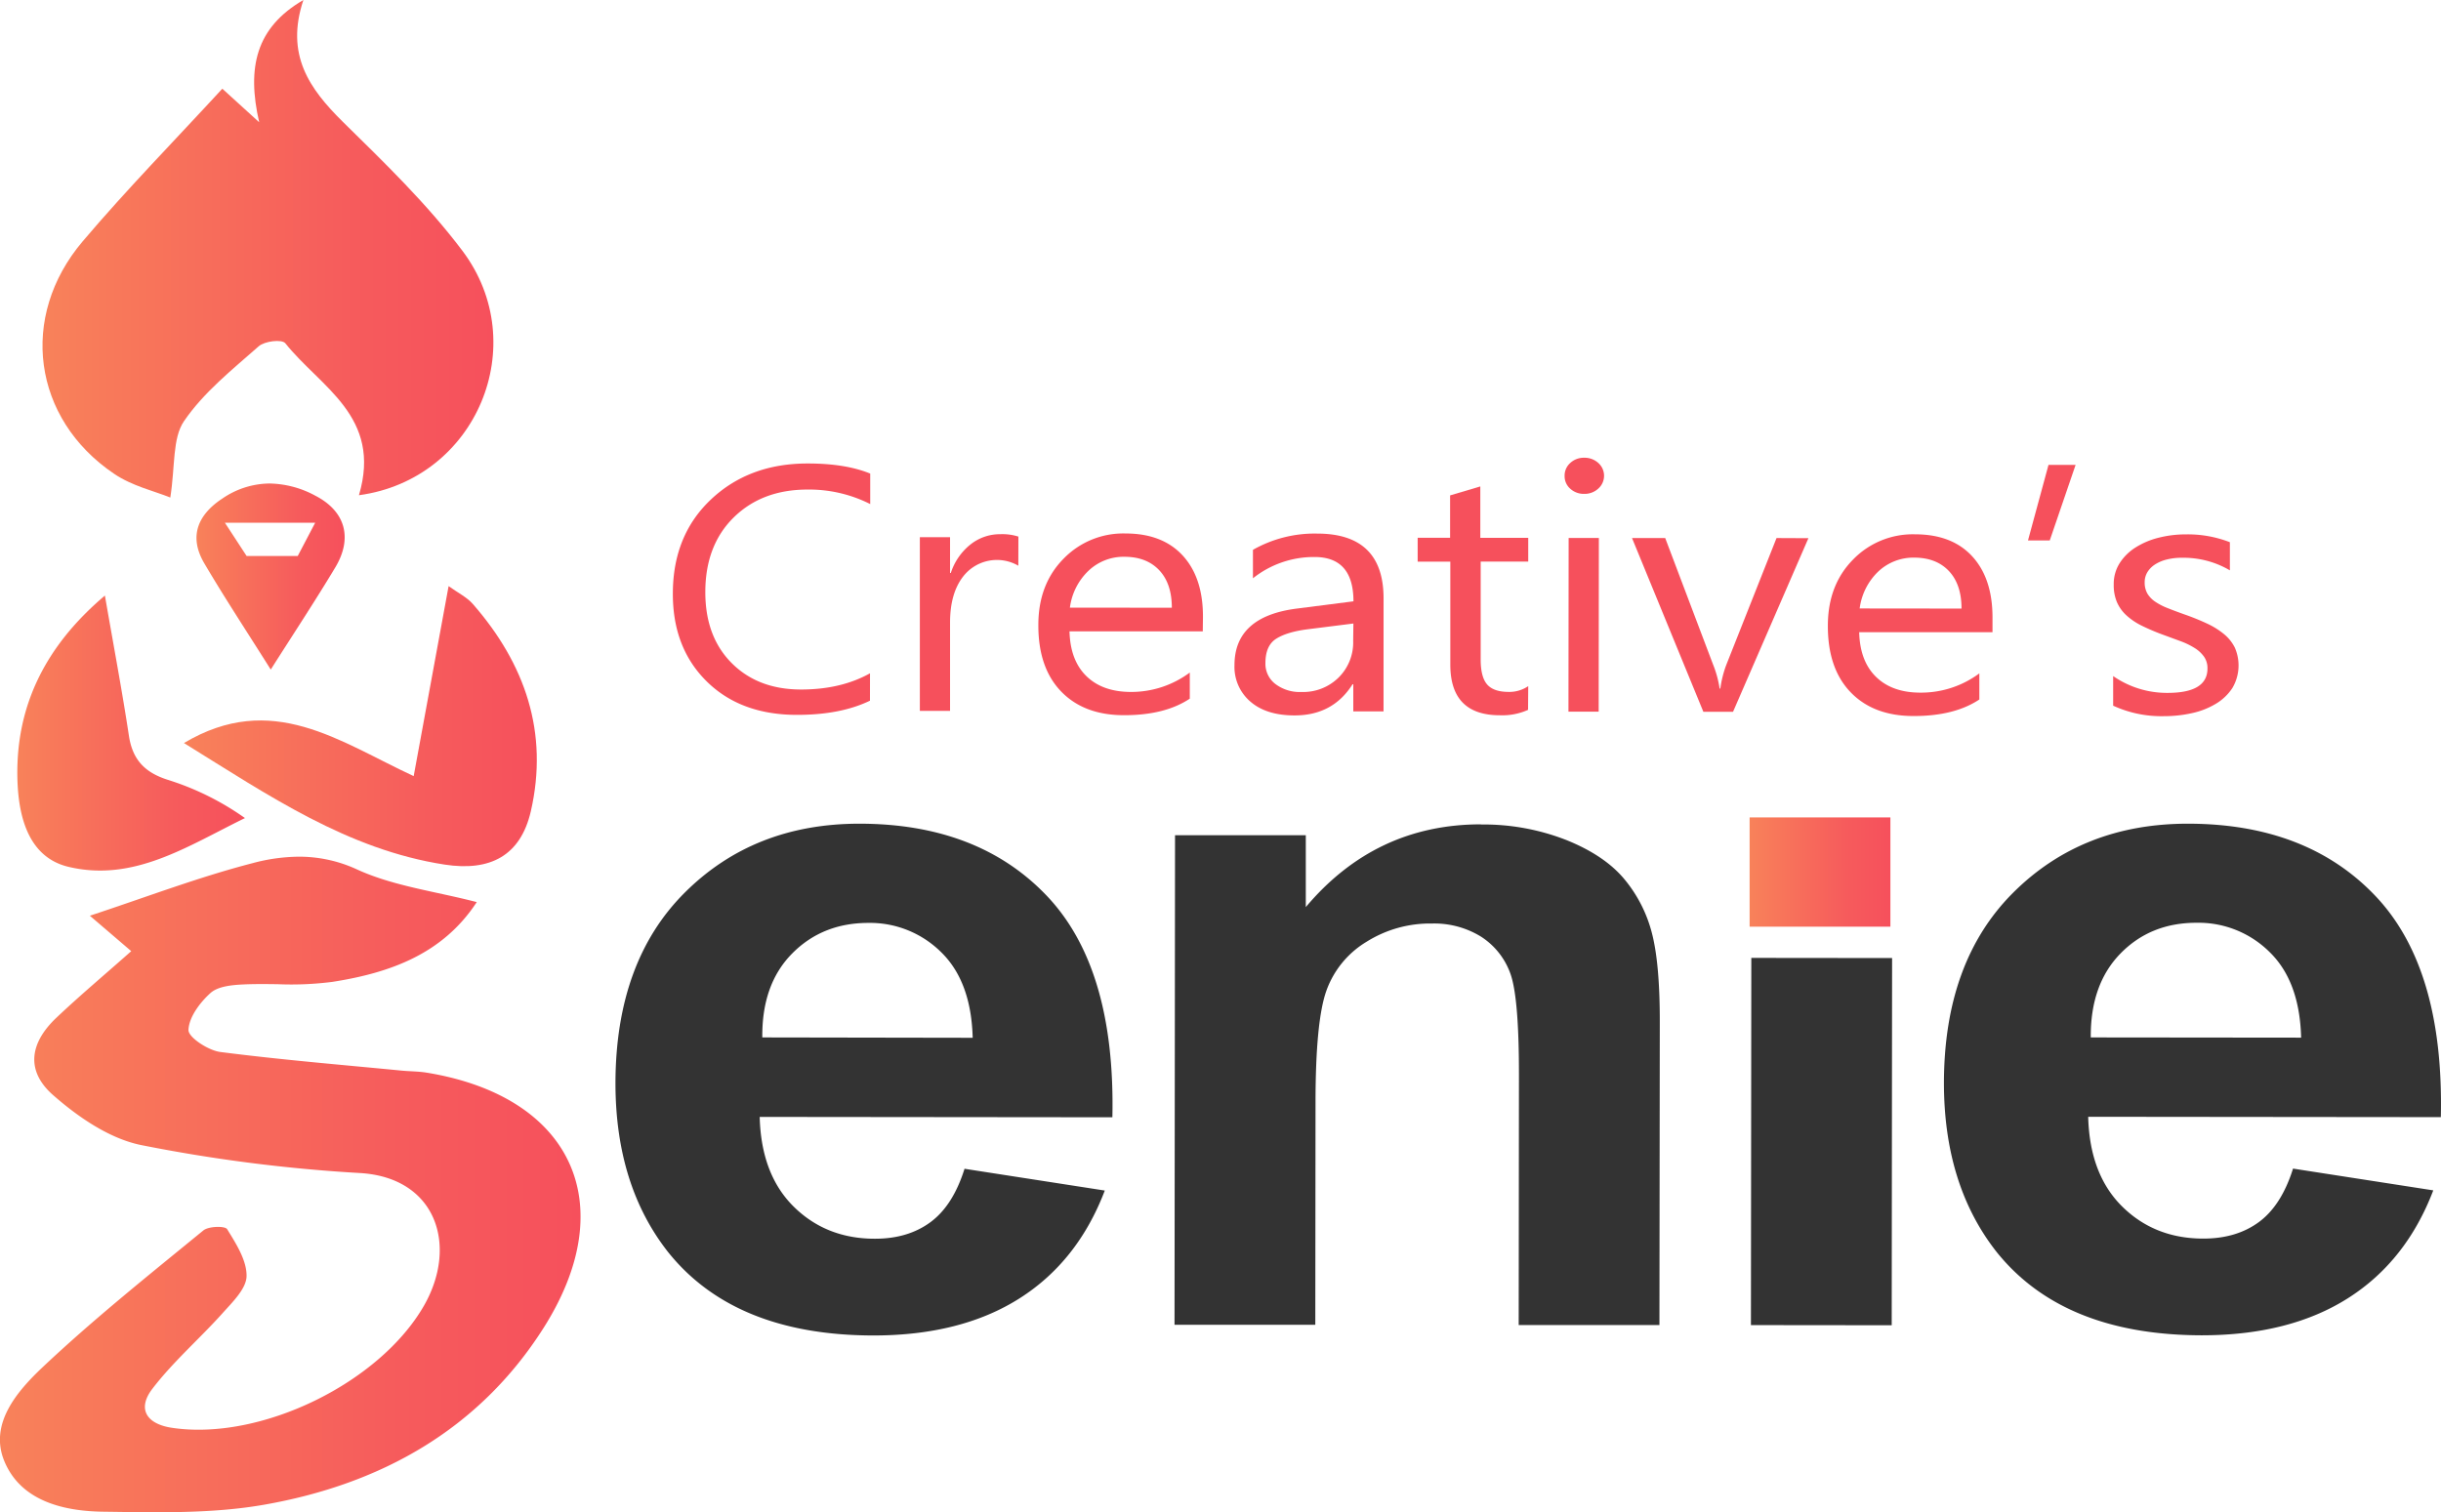 <svg xmlns="http://www.w3.org/2000/svg" xmlns:xlink="http://www.w3.org/1999/xlink" viewBox="0 0 672.93 417.06"><defs><style>.cls-1{fill:url(#linear-gradient);}.cls-2{fill:#333;}.cls-3{fill:url(#linear-gradient-2);}.cls-4{fill:url(#linear-gradient-3);}.cls-5{fill:url(#linear-gradient-4);}.cls-6{fill:url(#linear-gradient-5);}.cls-7{fill:url(#linear-gradient-6);}.cls-8{fill:#f6505c;}</style><linearGradient id="linear-gradient" x1="54.13" y1="159" x2="94.98" y2="159" gradientUnits="userSpaceOnUse"><stop offset="0" stop-color="#f8825a"></stop><stop offset="0.15" stop-color="#f8795a"></stop><stop offset="0.69" stop-color="#f65b5c"></stop><stop offset="1" stop-color="#f6505c"></stop></linearGradient><linearGradient id="linear-gradient-2" x1="482.83" y1="240.73" x2="521.67" y2="240.73" gradientTransform="translate(742.46 -261.77) rotate(89.94)" xlink:href="#linear-gradient"></linearGradient><linearGradient id="linear-gradient-3" x1="11.73" y1="68.6" x2="136.02" y2="68.6" xlink:href="#linear-gradient"></linearGradient><linearGradient id="linear-gradient-4" x1="0" y1="326.67" x2="160.06" y2="326.67" xlink:href="#linear-gradient"></linearGradient><linearGradient id="linear-gradient-5" x1="50.71" y1="200.25" x2="148.01" y2="200.25" xlink:href="#linear-gradient"></linearGradient><linearGradient id="linear-gradient-6" x1="4.77" y1="202.15" x2="67.53" y2="202.15" xlink:href="#linear-gradient"></linearGradient></defs><g id="Layer_2" data-name="Layer 2"><g id="Layer_1-2" data-name="Layer 1"><path class="cls-1" d="M68,153.34l-6-9.19,24.89,0c-2.14,4.09-3.83,7.31-4.81,9.17H68m-7-15.65c-6.72,4.58-8.89,10.53-4.67,17.69,5.6,9.52,11.69,18.75,18.31,29.28,6.4-10.08,12.29-19,17.79-28.17,4.83-8.05,2.84-15.45-5.45-19.75a27.4,27.4,0,0,0-12.66-3.39A23.29,23.29,0,0,0,61,137.69"></path><rect class="cls-2" x="451.54" y="295.41" width="101.26" height="38.81" transform="translate(186.81 816.64) rotate(-89.94)"></rect><path class="cls-2" d="M654.86,247.08q-18.9-19.9-51.62-19.94h-.1q-29.07,0-48.13,19T535.9,298.62q0,28.1,14.45,46.53,18.35,23,56.6,23.07,24.16,0,40.27-10.19t23.58-29.78l-38.66-6q-3.2,10.17-9.41,14.74t-15.33,4.56q-13.41,0-22.37-8.86t-9.36-24.73l97.22.1Q673.78,267,654.86,247.08Zm-78.48,39q-.12-14.61,8.17-23.12t21-8.5a27.82,27.82,0,0,1,20.15,8.1q8.28,8.08,8.67,23.58Z"></path><path class="cls-2" d="M408.26,227.32q-29.08,0-48.28,22.82l0-19.82-36.05,0-.14,135,38.81,0,.06-61.13q0-22.62,3-31a25.94,25.94,0,0,1,11-13.45,32.94,32.94,0,0,1,18.09-5.07,24.54,24.54,0,0,1,13.46,3.57,20.15,20.15,0,0,1,8.08,10q2.47,6.42,2.45,28.28l-.07,68.88,38.8,0,.1-83.88q0-15.63-2.12-24a38,38,0,0,0-7.58-15q-5.44-6.6-16.08-10.88a62.57,62.57,0,0,0-23.47-4.28h-.08"></path><path class="cls-2" d="M288.63,247.08q-18.9-19.9-51.63-19.94h-.09q-29.08,0-48.13,19t-19.11,52.53q0,28.1,14.45,46.53,18.34,23,56.6,23.07,24.16,0,40.27-10.19t23.58-29.78l-38.67-6q-3.18,10.15-9.4,14.73t-15.34,4.56q-13.4,0-22.36-8.86t-9.37-24.73l97.23.1Q307.53,267,288.63,247.08Zm-78.48,39Q210,271.47,218.32,263t21-8.5a27.83,27.83,0,0,1,20.16,8.1q8.26,8.08,8.67,23.58Z"></path><rect class="cls-3" x="487.19" y="221.33" width="30.13" height="38.81" transform="matrix(0, -1, 1, 0, 261, 742.73)"></rect><path class="cls-4" d="M71.45,33.71,61.29,24.46C48.22,38.67,35,52.15,22.78,66.57,5.15,87.37,9,115.45,31.41,130.62c5,3.42,11.29,4.84,15.54,6.58,1.36-8.61.55-16.38,3.78-21.07,5.47-8,13.31-14.2,20.59-20.64,1.63-1.44,6.41-2,7.34-.83,9.63,12.1,26.75,20.17,20.29,41.9,32.53-4.4,47.92-41.66,28.53-67.4-9.73-12.92-21.47-24.27-33-35.6C85.32,24.49,78.6,15.11,83.64,0,70.56,7.6,68,18.6,71.45,33.71"></path><path class="cls-5" d="M69.72,238c-15,3.87-29.58,9.46-44.95,14.52l11.41,9.77C28.77,268.86,22,274.54,15.6,280.6c-7.44,7-8.55,14.69-1,21.35,6.9,6.07,15.52,12,24.25,13.8a436.89,436.89,0,0,0,60.46,7.73c21,1.28,27,20,17.61,36.5-12.2,21.36-44.92,37.37-69.37,33.77-7.07-1-9.86-5.15-5.55-10.77,5.73-7.49,13-13.78,19.34-20.84,2.74-3.07,6.58-6.77,6.63-10.24.07-4.34-2.89-8.94-5.35-12.94-.58-.94-5.12-.84-6.57.35-15,12.28-30.14,24.36-44.21,37.62-7,6.6-14.9,15.62-10.67,25.94,4.54,11.08,16.39,13.89,27.49,14,14.74.2,29.79.59,44.2-1.94,32-5.62,59.09-20.62,76.91-48.62,21.8-34.26,7.9-64-32.18-70.52-2.26-.37-4.59-.34-6.88-.56-16.69-1.62-33.41-3-50-5.14-3.32-.43-8.82-4.06-8.75-6.06.12-3.54,3.17-7.59,6.08-10.21,2.07-1.85,5.92-2.2,9-2.35s6.32-.11,9.48-.07a89.31,89.31,0,0,0,15.11-.64c15.72-2.46,30.38-7.59,39.8-22-11.58-3-23-4.42-33-9a37.9,37.9,0,0,0-16.08-3.52A50.45,50.45,0,0,0,69.72,238"></path><path class="cls-6" d="M114,214C93.52,204.49,75,190.41,50.71,204.9c23.45,14.52,45.09,29.38,71.87,33.52,12.54,1.93,20.91-2.43,23.75-14.67,5-21.74-1.57-40.72-16-57.22-1.61-1.83-4-3-6.66-4.9-3.28,17.86-6.38,34.7-9.63,52.41"></path><path class="cls-7" d="M4.85,216.18c.44,9.25,3.09,20.24,14,22.85,18,4.31,32.88-5.72,48.68-13.44a76,76,0,0,0-21.05-10.48c-6.46-2-9.92-5.5-10.94-12.21-1.86-12.3-4.17-24.54-6.62-38.67-17.09,14.48-25,31.59-24.07,52"></path><path class="cls-8" d="M239.83,193.22q-8.09,3.92-20.13,3.91-15.54,0-24.89-9.24t-9.32-24.19q0-16.08,10.54-26t26.69-9.89q10.36,0,17.18,2.78V139a37.38,37.38,0,0,0-17.28-4q-12.54,0-20.36,7.7t-7.82,20.61q0,12.25,7.27,19.54t19.13,7.29q11,0,19-4.47Z"></path><path class="cls-8" d="M280.73,156A11.77,11.77,0,0,0,265.5,159q-3.58,4.62-3.59,12.62l0,24.41h-8.33l0-47.89h8.33V158h.21a16.53,16.53,0,0,1,5.44-7.87,13,13,0,0,1,8.19-2.82,14.54,14.54,0,0,1,5,.66Z"></path><path class="cls-8" d="M331.58,174.1l-36.74,0q.2,8,4.66,12.35t12.29,4.36A27,27,0,0,0,328,185.46v7.2q-6.87,4.58-18.15,4.56-11,0-17.32-6.54t-6.28-18.36q0-11.17,6.91-18.21a22.91,22.91,0,0,1,17.1-7q10.21,0,15.8,6.1t5.57,16.89Zm-8.53-6.51q0-6.65-3.47-10.34t-9.53-3.71a14,14,0,0,0-10,3.88,17,17,0,0,0-5.1,10.14Z"></path><path class="cls-8" d="M381.41,196.18h-8.34v-7.49h-.2q-5.44,8.61-16,8.59-7.77,0-12.16-3.8a12.59,12.59,0,0,1-4.39-10.06q0-13.41,17.19-15.6l15.61-2q0-12.21-10.71-12.22a26.93,26.93,0,0,0-17,5.87v-7.85a34.37,34.37,0,0,1,17.68-4.48q18.34,0,18.33,17.89Zm-8.31-24.24-12.55,1.58c-3.87.49-6.78,1.37-8.75,2.63s-2.95,3.5-2.95,6.71a7,7,0,0,0,2.71,5.73,11.1,11.1,0,0,0,7.24,2.23,13.89,13.89,0,0,0,10.24-4,13.6,13.6,0,0,0,4-10.12Z"></path><path class="cls-8" d="M421.25,195.75a17.25,17.25,0,0,1-7.78,1.49q-13.67,0-13.65-14l0-28.35h-9V148.3h8.94l0-11.69,8.33-2.47v14.17H421.3v6.55l-13.11,0,0,27q0,4.82,1.77,6.87c1.19,1.38,3.15,2.06,5.9,2.07a9.31,9.31,0,0,0,5.44-1.59Z"></path><path class="cls-8" d="M436.71,136.19a5.51,5.51,0,0,1-3.81-1.41,4.56,4.56,0,0,1-1.57-3.56,4.62,4.62,0,0,1,1.58-3.57,5.43,5.43,0,0,1,3.81-1.42,5.6,5.6,0,0,1,3.89,1.43,4.73,4.73,0,0,1,0,7.08,5.57,5.57,0,0,1-3.89,1.45m4,60.05h-8.33l.05-47.89h8.33Z"></path><path class="cls-8" d="M498.54,148.41l-20.78,47.87h-8.18l-19.67-47.91h9.15l13.17,34.81a29.3,29.3,0,0,1,1.83,6.69h.2a29.85,29.85,0,0,1,1.63-6.5l13.86-35Z"></path><path class="cls-8" d="M549.29,174.33l-36.75,0q.19,8,4.67,12.35T529.5,191a26.91,26.91,0,0,0,16.16-5.31v7.2q-6.87,4.58-18.15,4.56-11,0-17.32-6.54t-6.29-18.36q0-11.18,6.91-18.21a22.93,22.93,0,0,1,17.11-7q10.22,0,15.8,6.1t5.57,16.88Zm-8.54-6.51q0-6.65-3.47-10.34t-9.52-3.71a14.11,14.11,0,0,0-10,3.87,17.12,17.12,0,0,0-5.09,10.15Z"></path><polygon class="cls-8" points="572.2 128.19 565.07 149.04 559.07 149.04 564.73 128.19 572.2 128.19"></polygon><path class="cls-8" d="M582.55,194.66v-8.23a26,26,0,0,0,15,4.64q11,0,11-6.72a5.47,5.47,0,0,0-.94-3.25,9,9,0,0,0-2.54-2.37,20.8,20.8,0,0,0-3.75-1.85l-4.65-1.71a60.24,60.24,0,0,1-6.07-2.55,18.06,18.06,0,0,1-4.37-2.91,10.76,10.76,0,0,1-2.64-3.67,12,12,0,0,1-.88-4.82,10.71,10.71,0,0,1,1.68-6,14.1,14.1,0,0,1,4.48-4.34,21.64,21.64,0,0,1,6.38-2.64,30.15,30.15,0,0,1,7.39-.88,31.94,31.94,0,0,1,12.09,2.16v7.76a25.16,25.16,0,0,0-13.21-3.47,16.58,16.58,0,0,0-4.22.49,10.59,10.59,0,0,0-3.23,1.37,6.62,6.62,0,0,0-2.09,2.13,5.35,5.35,0,0,0-.74,2.73,6.16,6.16,0,0,0,.74,3.14,7.17,7.17,0,0,0,2.16,2.25,17.29,17.29,0,0,0,3.45,1.78q2,.8,4.62,1.73a66.86,66.86,0,0,1,6.2,2.51,21.54,21.54,0,0,1,4.67,2.9,11.42,11.42,0,0,1,3,3.72,12.24,12.24,0,0,1-.67,11.18,14,14,0,0,1-4.56,4.34,21.64,21.64,0,0,1-6.55,2.57,35.2,35.2,0,0,1-7.78.84,31.81,31.81,0,0,1-13.92-2.87"></path></g></g></svg>